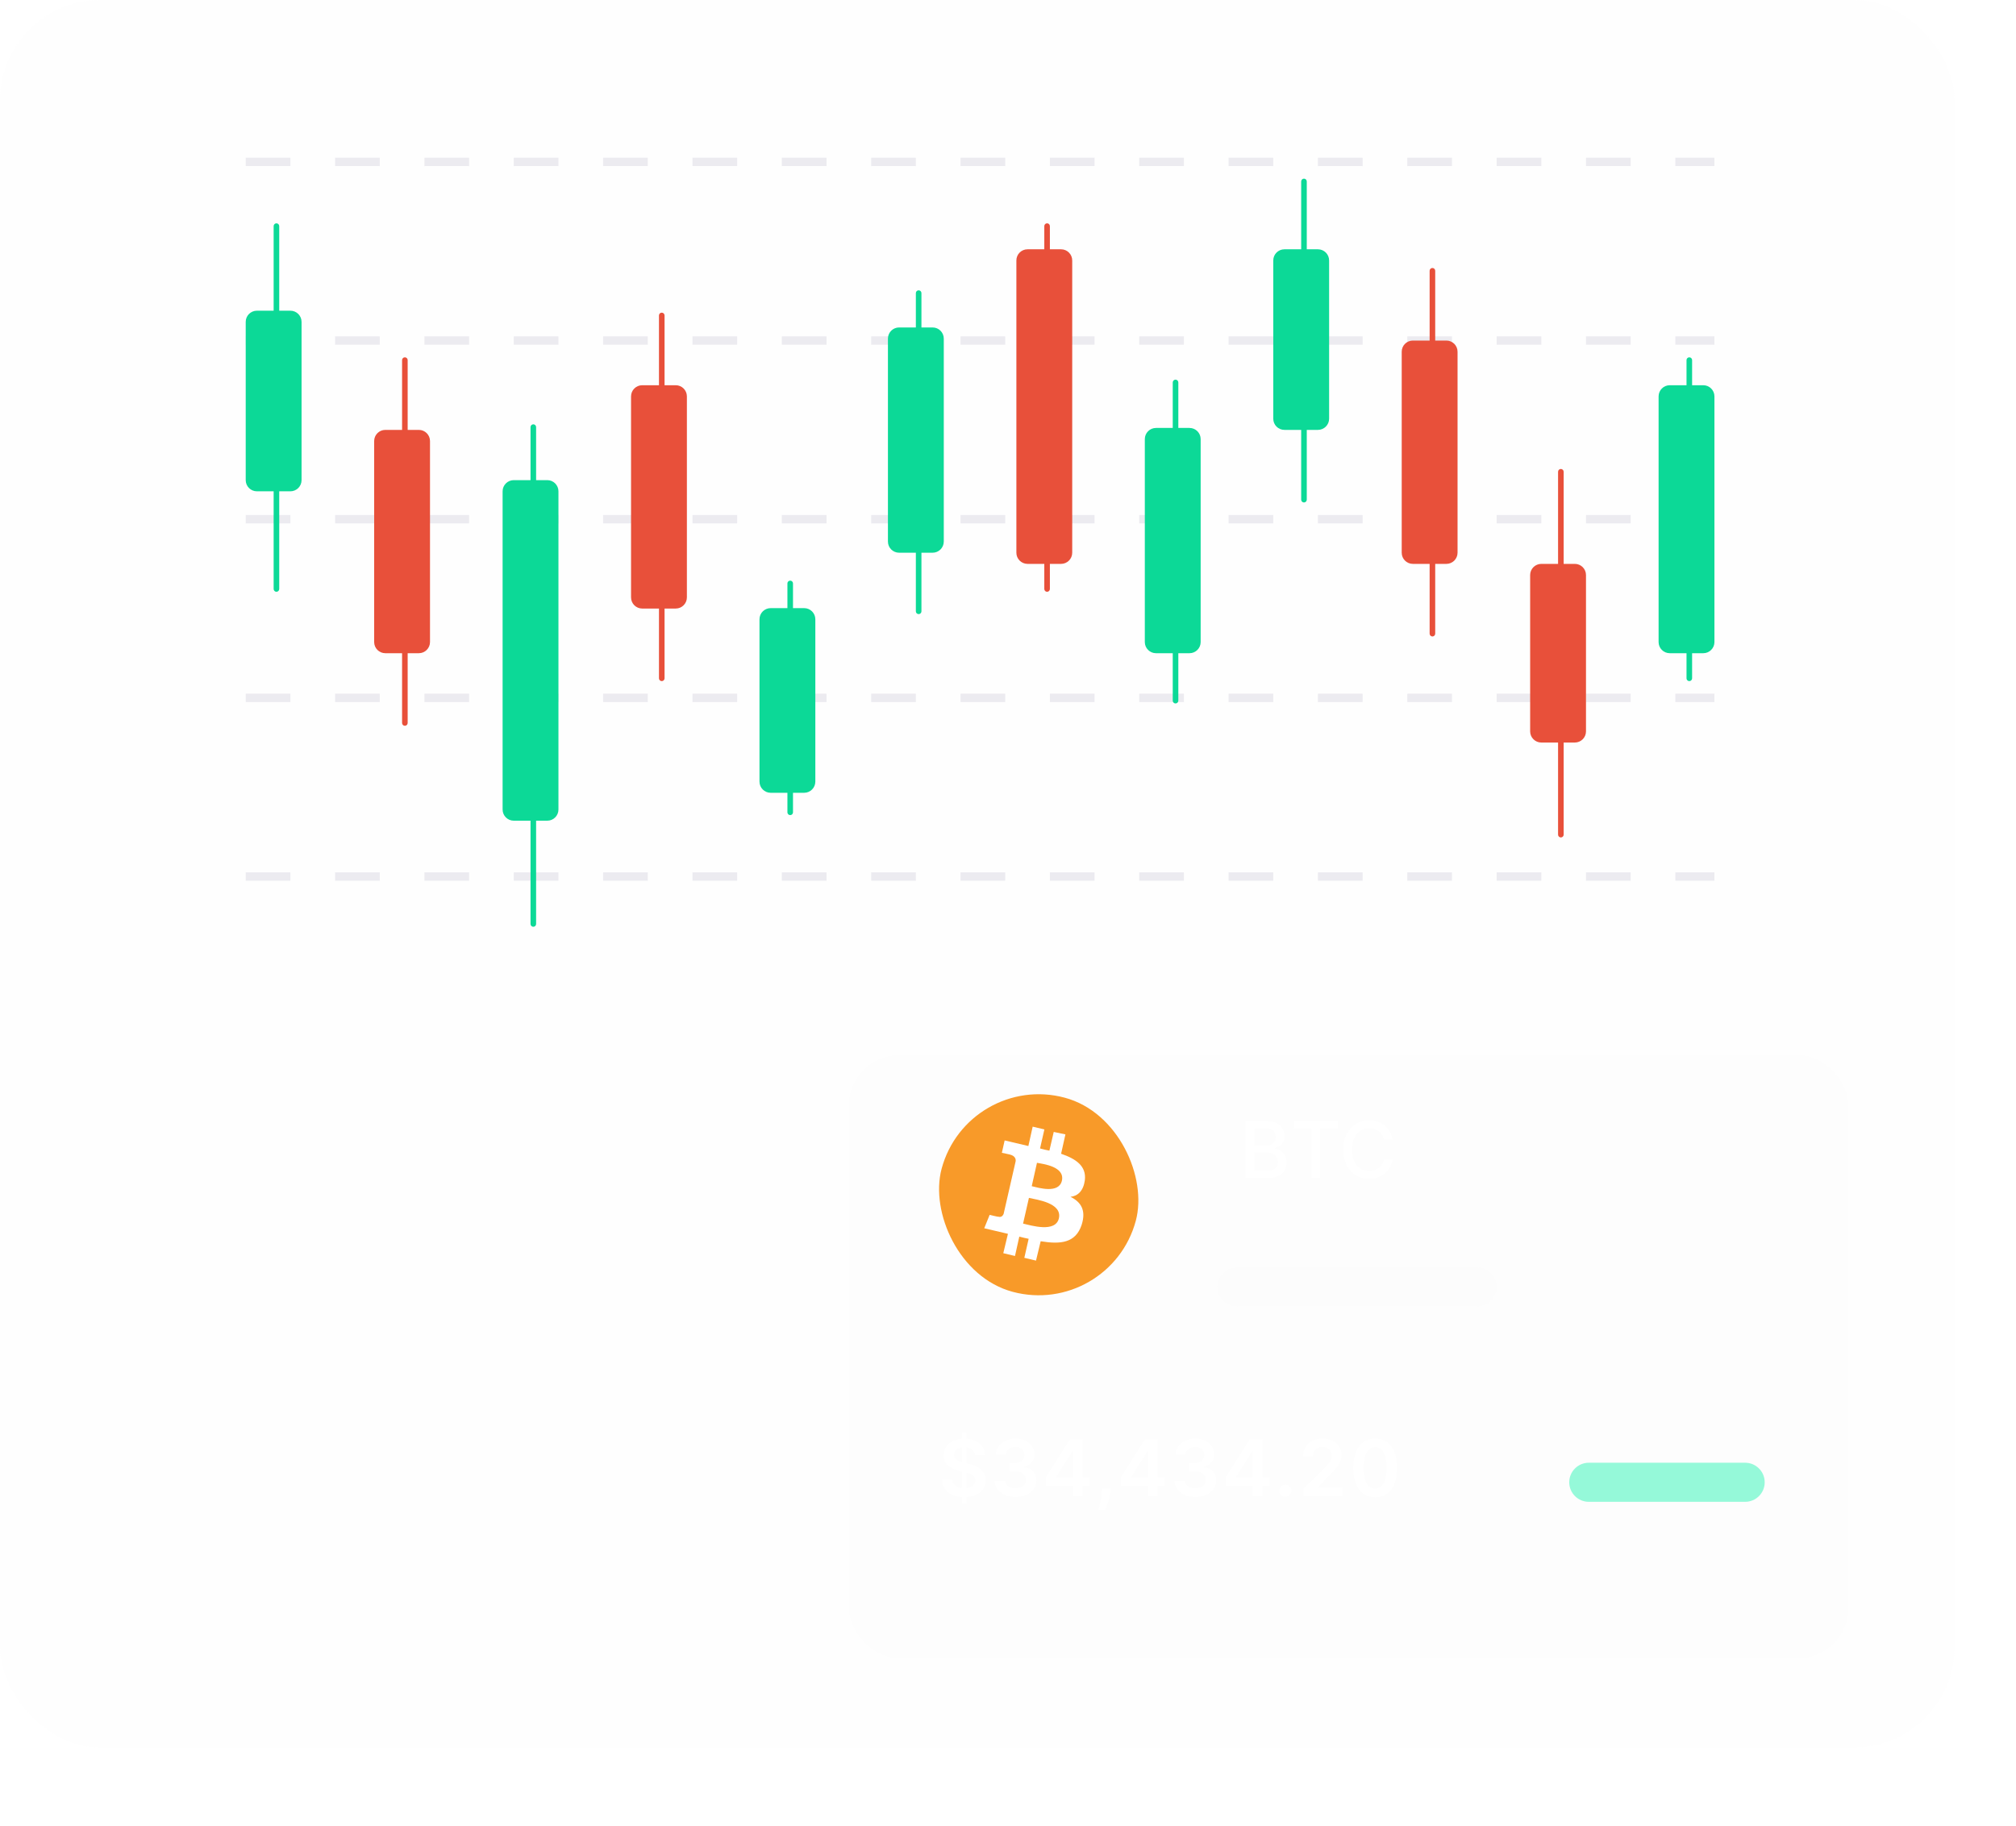 <svg width="361" height="327" viewBox="0 0 361 327" fill="none" xmlns="http://www.w3.org/2000/svg">
<rect width="350" height="313" rx="18" fill="#D9D9D9" fill-opacity="0.02"/>
<path d="M44 29H307" stroke="#8683A4" stroke-opacity="0.15" stroke-width="1.5" stroke-dasharray="8 8"/>
<path d="M44 61H307" stroke="#8683A4" stroke-opacity="0.15" stroke-width="1.5" stroke-dasharray="8 8"/>
<path d="M44 93H307" stroke="#8683A4" stroke-opacity="0.15" stroke-width="1.5" stroke-dasharray="8 8"/>
<path d="M44 125H307" stroke="#8683A4" stroke-opacity="0.15" stroke-width="1.5" stroke-dasharray="8 8"/>
<path d="M44 157H307" stroke="#8683A4" stroke-opacity="0.15" stroke-width="1.5" stroke-dasharray="8 8"/>
<path d="M121 108.5H115C114.172 108.5 113.5 107.828 113.5 107V71C113.5 70.172 114.172 69.5 115 69.5H121C121.828 69.5 122.5 70.172 122.5 71V107C122.5 107.828 121.828 108.5 121 108.5Z" fill="#E8503A" stroke="#E8503A" stroke-linecap="round"/>
<path d="M119 56.5C119 56.224 118.776 56 118.5 56C118.224 56 118 56.224 118 56.5V121.5C118 121.776 118.224 122 118.5 122C118.776 122 119 121.776 119 121.5V56.5Z" fill="#E8503A"/>
<path d="M50 40.5C50 40.224 49.776 40 49.5 40C49.224 40 49 40.224 49 40.5V105.5C49 105.776 49.224 106 49.5 106C49.776 106 50 105.776 50 105.5V40.5Z" fill="#0CD997"/>
<path d="M52 87.5H46C45.172 87.5 44.5 86.828 44.5 86V57.652C44.5 56.824 45.172 56.152 46 56.152H52C52.828 56.152 53.5 56.824 53.5 57.652V86C53.5 86.828 52.828 87.5 52 87.5Z" fill="#0CD997" stroke="#0CD997" stroke-linecap="round"/>
<path d="M167 98.5H161C160.172 98.5 159.5 97.828 159.5 97V60.652C159.5 59.824 160.172 59.152 161 59.152H167C167.828 59.152 168.5 59.824 168.5 60.652V97C168.5 97.828 167.828 98.5 167 98.5Z" fill="#0CD997" stroke="#0CD997" stroke-linecap="round"/>
<path d="M165 52.5C165 52.224 164.776 52 164.5 52C164.224 52 164 52.224 164 52.5V109.5C164 109.776 164.224 110 164.5 110C164.776 110 165 109.776 165 109.5V52.5Z" fill="#0CD997"/>
<path d="M190 100.5H184C183.172 100.5 182.5 99.828 182.5 99V46.652C182.5 45.824 183.172 45.152 184 45.152H190C190.828 45.152 191.5 45.824 191.5 46.652V99C191.5 99.828 190.828 100.5 190 100.5Z" fill="#E8503A" stroke="#E8503A" stroke-linecap="round"/>
<path d="M188 40.5C188 40.224 187.776 40 187.5 40C187.224 40 187 40.224 187 40.5V105.5C187 105.776 187.224 106 187.5 106C187.776 106 188 105.776 188 105.5V40.5Z" fill="#E8503A"/>
<path d="M213 116.5H207C206.172 116.5 205.5 115.828 205.5 115V78.652C205.5 77.824 206.172 77.152 207 77.152H213C213.828 77.152 214.5 77.824 214.5 78.652V115C214.5 115.828 213.828 116.5 213 116.5Z" fill="#0CD997" stroke="#0CD997" stroke-linecap="round"/>
<path d="M211 68.5C211 68.224 210.776 68 210.5 68C210.224 68 210 68.224 210 68.5V125.5C210 125.776 210.224 126 210.5 126C210.776 126 211 125.776 211 125.5V68.5Z" fill="#0CD997"/>
<path d="M236 76.5H230C229.172 76.5 228.5 75.828 228.5 75V46.652C228.5 45.824 229.172 45.152 230 45.152H236C236.828 45.152 237.5 45.824 237.5 46.652V75C237.5 75.828 236.828 76.5 236 76.5Z" fill="#0CD997" stroke="#0CD997" stroke-linecap="round"/>
<path d="M234 32.5C234 32.224 233.776 32 233.5 32C233.224 32 233 32.224 233 32.5V89.5C233 89.776 233.224 90 233.5 90C233.776 90 234 89.776 234 89.5V32.5Z" fill="#0CD997"/>
<path d="M259 100.5H253C252.172 100.5 251.5 99.828 251.5 99V63C251.5 62.172 252.172 61.5 253 61.5H259C259.828 61.5 260.5 62.172 260.5 63V99C260.5 99.828 259.828 100.5 259 100.5Z" fill="#E8503A" stroke="#E8503A" stroke-linecap="round"/>
<path d="M257 48.5C257 48.224 256.776 48 256.5 48C256.224 48 256 48.224 256 48.5V113.5C256 113.776 256.224 114 256.5 114C256.776 114 257 113.776 257 113.5V48.5Z" fill="#E8503A"/>
<path d="M282 132.5H276C275.172 132.5 274.5 131.828 274.5 131V103C274.5 102.172 275.172 101.5 276 101.5H282C282.828 101.5 283.5 102.172 283.5 103V131C283.5 131.828 282.828 132.5 282 132.5Z" fill="#E8503A" stroke="#E8503A" stroke-linecap="round"/>
<path d="M280 84.5C280 84.224 279.776 84 279.5 84C279.224 84 279 84.224 279 84.5V149.5C279 149.776 279.224 150 279.5 150C279.776 150 280 149.776 280 149.5V84.5Z" fill="#E8503A"/>
<path d="M305 116.5H299C298.172 116.5 297.5 115.828 297.5 115V71C297.5 70.172 298.172 69.5 299 69.5H305C305.828 69.5 306.5 70.172 306.5 71V115C306.5 115.828 305.828 116.5 305 116.5Z" fill="#0CD997" stroke="#0CD997" stroke-linecap="round"/>
<path d="M303 64.5C303 64.224 302.776 64 302.5 64C302.224 64 302 64.224 302 64.5V121.5C302 121.776 302.224 122 302.5 122C302.776 122 303 121.776 303 121.5V64.5Z" fill="#0CD997"/>
<path d="M75 116.5H69C68.172 116.5 67.5 115.828 67.5 115V79C67.5 78.172 68.172 77.5 69 77.5H75C75.828 77.5 76.5 78.172 76.5 79V115C76.5 115.828 75.828 116.5 75 116.5Z" fill="#E8503A" stroke="#E8503A" stroke-linecap="round"/>
<path d="M73 64.5C73 64.224 72.776 64 72.5 64C72.224 64 72 64.224 72 64.5V129.5C72 129.776 72.224 130 72.5 130C72.776 130 73 129.776 73 129.5V64.5Z" fill="#E8503A"/>
<path d="M98 146.5H92C91.172 146.5 90.5 145.828 90.5 145V88C90.5 87.172 91.172 86.5 92 86.5H98C98.828 86.5 99.5 87.172 99.5 88V145C99.5 145.828 98.828 146.5 98 146.5Z" fill="#0CD997" stroke="#0CD997" stroke-linecap="round"/>
<path d="M96 76.5C96 76.224 95.776 76 95.5 76C95.224 76 95 76.224 95 76.5V165.5C95 165.776 95.224 166 95.5 166C95.776 166 96 165.776 96 165.5V76.5Z" fill="#0CD997"/>
<path d="M144 141.5H138C137.172 141.5 136.5 140.828 136.5 140V110.926C136.5 110.098 137.172 109.426 138 109.426H144C144.828 109.426 145.5 110.098 145.5 110.926V140C145.5 140.828 144.828 141.5 144 141.5Z" fill="#0CD997" stroke="#0CD997" stroke-linecap="round"/>
<path d="M142 104.5C142 104.224 141.776 104 141.5 104C141.224 104 141 104.224 141 104.5V145.5C141 145.776 141.224 146 141.5 146C141.776 146 142 145.776 142 145.5V104.5Z" fill="#0CD997"/>
<g filter="url(#filter0_d_1253_2582)">
<rect x="152" y="185" width="179" height="108" rx="9" fill="#D9D9D9" fill-opacity="0.03" shape-rendering="crispEdges"/>
</g>
<rect x="173.271" y="191.955" width="36" height="36" rx="18" transform="rotate(15 173.271 191.955)" fill="#F89A29"/>
<path d="M194.26 211.406C194.573 208.84 192.644 207.563 190.008 206.656L190.781 203.188L188.689 202.748L187.913 206.097C187.375 205.987 186.778 205.878 186.239 205.709L187.013 202.301L184.92 201.801L184.147 205.269C183.668 205.158 179.9 204.271 179.9 204.271L179.403 206.484C179.403 206.484 180.957 206.814 180.898 206.815C181.735 207.039 181.923 207.571 181.871 207.989L179.713 217.438C179.598 217.678 179.367 218.099 178.769 217.931C178.77 217.99 177.214 217.6 177.214 217.6L176.244 220C176.244 220 180.012 220.887 180.49 220.998L179.657 224.467L181.751 224.967L182.524 221.498C183.122 221.667 183.66 221.776 184.198 221.886L183.424 225.295L185.517 225.794L186.35 222.325C189.934 222.918 192.61 222.633 193.685 219.398C194.532 216.762 193.554 215.29 191.691 214.37C192.999 214.228 193.996 213.317 194.26 211.406ZM189.614 218.218C189.005 220.849 184.633 219.496 183.198 219.164L184.249 214.559C185.684 214.891 190.221 215.467 189.614 218.218ZM190.152 211.478C189.598 213.87 185.945 212.743 184.749 212.466L185.688 208.28C186.883 208.497 190.703 208.967 190.152 211.478Z" fill="white"/>
<path d="M264.429 227H221.571C219.599 227 218 228.567 218 230.5C218 232.433 219.599 234 221.571 234H264.429C266.401 234 268 232.433 268 230.5C268 228.567 266.401 227 264.429 227Z" fill="#F5F5F5" fill-opacity="0.1"/>
<path d="M312.5 262H284.5C282.567 262 281 263.567 281 265.5C281 267.433 282.567 269 284.5 269H312.5C314.433 269 316 267.433 316 265.5C316 263.567 314.433 262 312.5 262Z" fill="#95F9D9"/>
<path d="M223.05 211V200.818H226.779C227.501 200.818 228.1 200.937 228.574 201.176C229.048 201.411 229.402 201.731 229.638 202.136C229.873 202.537 229.991 202.989 229.991 203.493C229.991 203.917 229.913 204.275 229.757 204.567C229.601 204.855 229.392 205.087 229.131 205.263C228.872 205.435 228.587 205.561 228.275 205.641V205.74C228.613 205.757 228.943 205.866 229.265 206.068C229.59 206.267 229.858 206.55 230.07 206.918C230.282 207.286 230.388 207.734 230.388 208.261C230.388 208.781 230.266 209.248 230.02 209.663C229.778 210.074 229.404 210.4 228.897 210.642C228.39 210.881 227.742 211 226.953 211H223.05ZM224.586 209.683H226.804C227.54 209.683 228.067 209.54 228.385 209.255C228.703 208.97 228.862 208.614 228.862 208.186C228.862 207.865 228.781 207.57 228.618 207.301C228.456 207.033 228.224 206.819 227.922 206.66C227.624 206.501 227.269 206.421 226.858 206.421H224.586V209.683ZM224.586 205.223H226.645C226.989 205.223 227.299 205.157 227.574 205.024C227.853 204.892 228.073 204.706 228.236 204.467C228.401 204.225 228.484 203.94 228.484 203.612C228.484 203.191 228.337 202.838 228.042 202.553C227.747 202.268 227.294 202.126 226.684 202.126H224.586V205.223ZM231.708 202.141V200.818H239.588V202.141H236.411V211H234.88V202.141H231.708ZM249.349 204.129H247.798C247.738 203.798 247.627 203.506 247.464 203.254C247.302 203.002 247.103 202.789 246.868 202.613C246.633 202.437 246.369 202.305 246.077 202.215C245.789 202.126 245.482 202.081 245.158 202.081C244.571 202.081 244.046 202.228 243.582 202.523C243.121 202.818 242.756 203.251 242.488 203.821C242.223 204.391 242.09 205.087 242.09 205.909C242.09 206.738 242.223 207.437 242.488 208.007C242.756 208.577 243.123 209.008 243.587 209.3C244.051 209.591 244.573 209.737 245.153 209.737C245.474 209.737 245.779 209.694 246.067 209.608C246.359 209.518 246.623 209.388 246.858 209.215C247.093 209.043 247.292 208.832 247.455 208.584C247.62 208.332 247.735 208.044 247.798 207.719L249.349 207.724C249.266 208.224 249.105 208.685 248.866 209.106C248.631 209.523 248.328 209.885 247.957 210.19C247.589 210.491 247.168 210.725 246.694 210.891C246.22 211.056 245.703 211.139 245.143 211.139C244.261 211.139 243.476 210.93 242.786 210.513C242.097 210.092 241.553 209.49 241.156 208.708C240.761 207.926 240.564 206.993 240.564 205.909C240.564 204.822 240.763 203.889 241.161 203.11C241.558 202.328 242.102 201.728 242.791 201.31C243.481 200.889 244.264 200.679 245.143 200.679C245.683 200.679 246.187 200.757 246.654 200.913C247.125 201.065 247.547 201.29 247.922 201.589C248.296 201.884 248.606 202.245 248.852 202.673C249.097 203.097 249.263 203.582 249.349 204.129Z" fill="white"/>
<path d="M172.24 269.273V256.545H173.055V269.273H172.24ZM174.591 260.617C174.545 260.183 174.349 259.845 174.005 259.603C173.663 259.361 173.219 259.24 172.672 259.24C172.288 259.24 171.958 259.298 171.683 259.414C171.408 259.53 171.197 259.687 171.052 259.886C170.906 260.085 170.831 260.312 170.828 260.567C170.828 260.78 170.876 260.964 170.972 261.119C171.071 261.275 171.206 261.408 171.375 261.517C171.544 261.623 171.731 261.713 171.937 261.786C172.142 261.858 172.349 261.92 172.558 261.969L173.513 262.208C173.897 262.298 174.267 262.419 174.621 262.571C174.979 262.723 175.299 262.916 175.581 263.148C175.866 263.38 176.091 263.66 176.257 263.988C176.423 264.316 176.505 264.701 176.505 265.141C176.505 265.738 176.353 266.263 176.048 266.717C175.743 267.168 175.302 267.521 174.726 267.776C174.152 268.028 173.458 268.154 172.642 268.154C171.85 268.154 171.163 268.031 170.579 267.786C169.999 267.541 169.545 267.183 169.217 266.712C168.892 266.242 168.717 265.668 168.69 264.992H170.505C170.531 265.347 170.641 265.642 170.833 265.877C171.025 266.112 171.275 266.288 171.584 266.404C171.895 266.52 172.243 266.578 172.628 266.578C173.029 266.578 173.38 266.518 173.682 266.399C173.986 266.277 174.225 266.107 174.397 265.892C174.57 265.673 174.658 265.418 174.661 265.126C174.658 264.861 174.58 264.643 174.427 264.47C174.275 264.295 174.061 264.149 173.786 264.033C173.514 263.913 173.196 263.807 172.831 263.714L171.673 263.416C170.834 263.201 170.172 262.874 169.684 262.437C169.2 261.996 168.959 261.411 168.959 260.682C168.959 260.082 169.121 259.557 169.446 259.106C169.774 258.655 170.22 258.305 170.783 258.057C171.347 257.805 171.985 257.679 172.697 257.679C173.42 257.679 174.053 257.805 174.596 258.057C175.143 258.305 175.572 258.652 175.884 259.096C176.196 259.537 176.356 260.044 176.366 260.617H174.591ZM181.839 268.139C181.123 268.139 180.486 268.017 179.93 267.771C179.376 267.526 178.939 267.185 178.617 266.747C178.296 266.31 178.125 265.804 178.105 265.231H179.974C179.991 265.506 180.082 265.746 180.248 265.952C180.414 266.154 180.634 266.311 180.909 266.424C181.184 266.537 181.492 266.593 181.834 266.593C182.198 266.593 182.521 266.53 182.803 266.404C183.085 266.275 183.305 266.096 183.464 265.867C183.623 265.638 183.701 265.375 183.698 265.077C183.701 264.768 183.622 264.497 183.459 264.261C183.297 264.026 183.062 263.842 182.753 263.71C182.449 263.577 182.081 263.511 181.65 263.511H180.75V262.089H181.65C182.004 262.089 182.314 262.027 182.579 261.905C182.848 261.782 183.058 261.61 183.211 261.388C183.363 261.162 183.438 260.902 183.435 260.607C183.438 260.319 183.373 260.069 183.241 259.857C183.111 259.641 182.927 259.474 182.689 259.354C182.454 259.235 182.177 259.175 181.859 259.175C181.547 259.175 181.259 259.232 180.994 259.344C180.728 259.457 180.515 259.618 180.352 259.827C180.19 260.032 180.104 260.277 180.094 260.562H178.319C178.332 259.992 178.496 259.492 178.811 259.061C179.129 258.627 179.553 258.289 180.084 258.047C180.614 257.802 181.209 257.679 181.869 257.679C182.548 257.679 183.138 257.807 183.638 258.062C184.142 258.314 184.532 258.653 184.807 259.081C185.082 259.509 185.219 259.981 185.219 260.498C185.223 261.071 185.054 261.552 184.712 261.94C184.374 262.327 183.93 262.581 183.38 262.7V262.78C184.096 262.879 184.644 263.144 185.025 263.575C185.41 264.003 185.601 264.535 185.597 265.171C185.597 265.741 185.435 266.252 185.11 266.702C184.789 267.15 184.344 267.501 183.778 267.756C183.214 268.012 182.568 268.139 181.839 268.139ZM187.259 266.111V264.644L191.579 257.818H192.802V259.906H192.057L189.148 264.515V264.594H195.179V266.111H187.259ZM192.116 268V265.663L192.136 265.007V257.818H193.876V268H192.116ZM198.911 266.608L198.847 267.155C198.8 267.572 198.717 267.997 198.598 268.428C198.482 268.862 198.359 269.261 198.23 269.626C198.101 269.99 197.996 270.277 197.917 270.486H196.704C196.75 270.284 196.813 270.009 196.893 269.661C196.976 269.313 197.055 268.921 197.131 268.487C197.208 268.053 197.259 267.612 197.285 267.165L197.32 266.608H198.911ZM200.698 266.111V264.644L205.019 257.818H206.242V259.906H205.496L202.588 264.515V264.594H208.618V266.111H200.698ZM205.556 268V265.663L205.576 265.007V257.818H207.316V268H205.556ZM214.036 268.139C213.32 268.139 212.684 268.017 212.127 267.771C211.573 267.526 211.136 267.185 210.814 266.747C210.493 266.31 210.322 265.804 210.302 265.231H212.172C212.188 265.506 212.279 265.746 212.445 265.952C212.611 266.154 212.831 266.311 213.106 266.424C213.381 266.537 213.69 266.593 214.031 266.593C214.396 266.593 214.719 266.53 215 266.404C215.282 266.275 215.503 266.096 215.662 265.867C215.821 265.638 215.899 265.375 215.895 265.077C215.899 264.768 215.819 264.497 215.657 264.261C215.494 264.026 215.259 263.842 214.951 263.71C214.646 263.577 214.278 263.511 213.847 263.511H212.947V262.089H213.847C214.202 262.089 214.512 262.027 214.777 261.905C215.045 261.782 215.256 261.61 215.408 261.388C215.561 261.162 215.635 260.902 215.632 260.607C215.635 260.319 215.571 260.069 215.438 259.857C215.309 259.641 215.125 259.474 214.886 259.354C214.651 259.235 214.374 259.175 214.056 259.175C213.744 259.175 213.456 259.232 213.191 259.344C212.926 259.457 212.712 259.618 212.549 259.827C212.387 260.032 212.301 260.277 212.291 260.562H210.516C210.529 259.992 210.693 259.492 211.008 259.061C211.326 258.627 211.751 258.289 212.281 258.047C212.811 257.802 213.406 257.679 214.066 257.679C214.745 257.679 215.335 257.807 215.836 258.062C216.339 258.314 216.729 258.653 217.004 259.081C217.279 259.509 217.417 259.981 217.417 260.498C217.42 261.071 217.251 261.552 216.91 261.94C216.571 262.327 216.127 262.581 215.577 262.7V262.78C216.293 262.879 216.842 263.144 217.223 263.575C217.607 264.003 217.798 264.535 217.794 265.171C217.794 265.741 217.632 266.252 217.307 266.702C216.986 267.15 216.542 267.501 215.975 267.756C215.411 268.012 214.765 268.139 214.036 268.139ZM219.456 266.111V264.644L223.777 257.818H225V259.906H224.254L221.345 264.515V264.594H227.376V266.111H219.456ZM224.313 268V265.663L224.333 265.007V257.818H226.073V268H224.313ZM230.164 268.109C229.862 268.109 229.604 268.003 229.388 267.791C229.173 267.579 229.067 267.321 229.07 267.016C229.067 266.717 229.173 266.462 229.388 266.25C229.604 266.038 229.862 265.932 230.164 265.932C230.455 265.932 230.709 266.038 230.924 266.25C231.143 266.462 231.254 266.717 231.258 267.016C231.254 267.218 231.201 267.402 231.098 267.567C230.999 267.733 230.866 267.866 230.701 267.965C230.538 268.061 230.359 268.109 230.164 268.109ZM233.409 268V266.668L236.944 263.202C237.282 262.861 237.564 262.558 237.789 262.293C238.014 262.027 238.183 261.771 238.296 261.522C238.409 261.273 238.465 261.008 238.465 260.727C238.465 260.405 238.392 260.13 238.246 259.901C238.101 259.669 237.9 259.49 237.645 259.364C237.39 259.238 237.1 259.175 236.775 259.175C236.44 259.175 236.147 259.245 235.895 259.384C235.643 259.52 235.447 259.714 235.308 259.966C235.172 260.218 235.104 260.518 235.104 260.866H233.349C233.349 260.219 233.497 259.658 233.792 259.18C234.087 258.703 234.493 258.334 235.01 258.072C235.53 257.81 236.127 257.679 236.8 257.679C237.482 257.679 238.082 257.807 238.599 258.062C239.116 258.317 239.517 258.667 239.802 259.111C240.091 259.555 240.235 260.062 240.235 260.632C240.235 261.013 240.162 261.388 240.016 261.756C239.87 262.124 239.614 262.531 239.246 262.979C238.881 263.426 238.369 263.968 237.709 264.604L235.954 266.389V266.459H240.389V268H233.409ZM246.247 268.194C245.428 268.194 244.726 267.987 244.139 267.572C243.556 267.155 243.107 266.553 242.792 265.768C242.48 264.979 242.324 264.029 242.324 262.919C242.328 261.809 242.485 260.864 242.797 260.085C243.111 259.303 243.561 258.706 244.144 258.295C244.731 257.884 245.432 257.679 246.247 257.679C247.062 257.679 247.763 257.884 248.35 258.295C248.937 258.706 249.386 259.303 249.697 260.085C250.012 260.867 250.169 261.812 250.169 262.919C250.169 264.033 250.012 264.984 249.697 265.773C249.386 266.558 248.937 267.158 248.35 267.572C247.767 267.987 247.066 268.194 246.247 268.194ZM246.247 266.638C246.883 266.638 247.385 266.325 247.753 265.698C248.124 265.068 248.31 264.142 248.31 262.919C248.31 262.11 248.226 261.431 248.057 260.881C247.888 260.33 247.649 259.916 247.341 259.638C247.032 259.356 246.668 259.215 246.247 259.215C245.614 259.215 245.113 259.53 244.745 260.16C244.378 260.786 244.192 261.706 244.189 262.919C244.185 263.731 244.267 264.414 244.432 264.967C244.601 265.521 244.84 265.938 245.148 266.22C245.456 266.499 245.823 266.638 246.247 266.638Z" fill="white"/>
<defs>
<filter id="filter0_d_1253_2582" x="122" y="159" width="239" height="168" filterUnits="userSpaceOnUse" color-interpolation-filters="sRGB">
<feFlood flood-opacity="0" result="BackgroundImageFix"/>
<feColorMatrix in="SourceAlpha" type="matrix" values="0 0 0 0 0 0 0 0 0 0 0 0 0 0 0 0 0 0 127 0" result="hardAlpha"/>
<feOffset dy="4"/>
<feGaussianBlur stdDeviation="15"/>
<feComposite in2="hardAlpha" operator="out"/>
<feColorMatrix type="matrix" values="0 0 0 0 0 0 0 0 0 0 0 0 0 0 0 0 0 0 0.1 0"/>
<feBlend mode="normal" in2="BackgroundImageFix" result="effect1_dropShadow_1253_2582"/>
<feBlend mode="normal" in="SourceGraphic" in2="effect1_dropShadow_1253_2582" result="shape"/>
</filter>
</defs>
</svg>